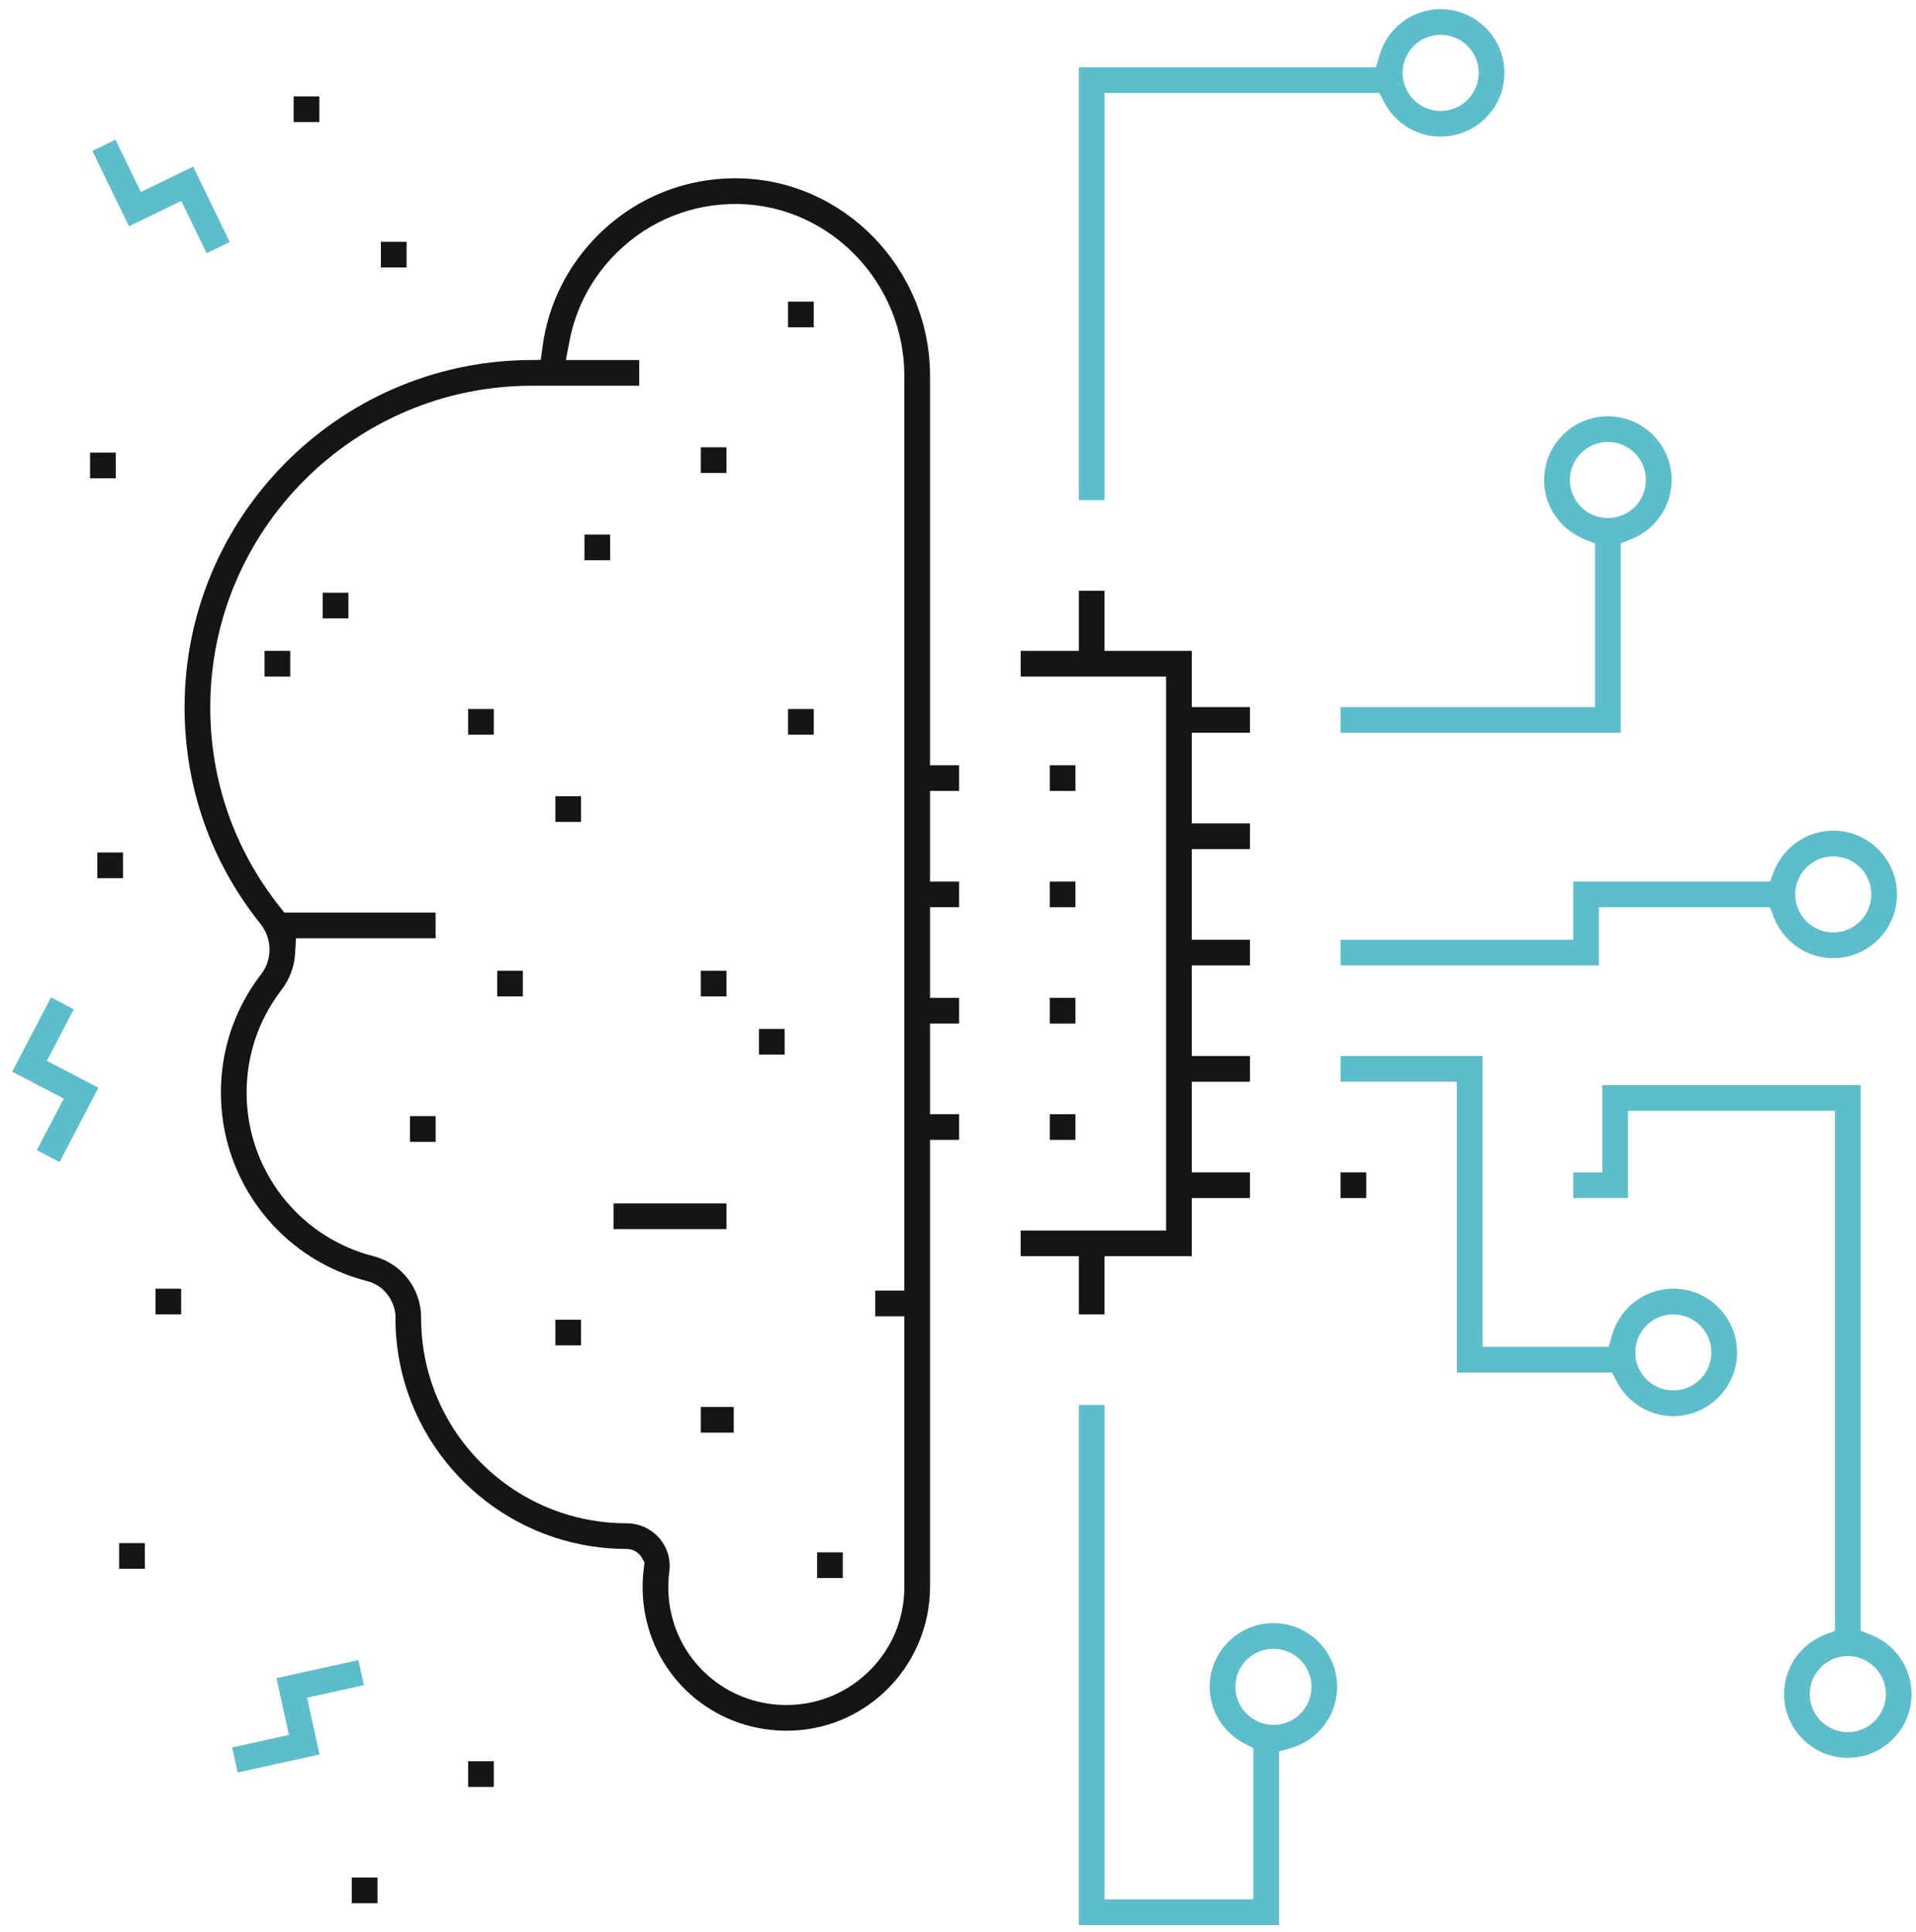 <svg width="120" height="121" viewBox="0 0 120 121" fill="none" xmlns="http://www.w3.org/2000/svg">
<path fill-rule="evenodd" clip-rule="evenodd" d="M9.739 82.324V80.715H11.348V82.324H9.739Z" fill="#151515"/>
<path fill-rule="evenodd" clip-rule="evenodd" d="M9.071 98.26H7.462V96.651H9.071V98.26Z" fill="#151515"/>
<path fill-rule="evenodd" clip-rule="evenodd" d="M30.928 111.921H29.319V110.312H30.928V111.921Z" fill="#151515"/>
<path fill-rule="evenodd" clip-rule="evenodd" d="M67.356 49.539H65.747V47.93H67.356V49.539Z" fill="#151515"/>
<path fill-rule="evenodd" clip-rule="evenodd" d="M67.568 37.001H69.177V40.766H74.641V44.287H78.284V45.896H74.641V51.572H78.284V53.181H74.641V58.858H78.284V60.467H74.641V66.144H78.284V67.753H74.641V73.429H78.284V75.038H74.641V78.681H69.177V82.324H67.568V78.681H63.925V77.072H73.032V42.374H63.925V40.766H67.568V37.001Z" fill="#151515"/>
<path fill-rule="evenodd" clip-rule="evenodd" d="M65.747 56.824V55.215H67.356V56.824H65.747Z" fill="#151515"/>
<path fill-rule="evenodd" clip-rule="evenodd" d="M67.356 64.11H65.747V62.501H67.356V64.11Z" fill="#151515"/>
<path fill-rule="evenodd" clip-rule="evenodd" d="M67.356 71.395H65.747V69.787H67.356V71.395Z" fill="#151515"/>
<path fill-rule="evenodd" clip-rule="evenodd" d="M25.464 16.753H23.855V15.144H25.464V16.753Z" fill="#151515"/>
<path fill-rule="evenodd" clip-rule="evenodd" d="M7.249 29.957H5.64V28.348H7.249V29.957Z" fill="#151515"/>
<path fill-rule="evenodd" clip-rule="evenodd" d="M20 7.646H18.391V6.037H20V7.646Z" fill="#151515"/>
<path fill-rule="evenodd" clip-rule="evenodd" d="M85.57 75.038H83.961V73.429H85.57V75.038Z" fill="#151515"/>
<path fill-rule="evenodd" clip-rule="evenodd" d="M23.642 119.206H22.033V117.597H23.642V119.206Z" fill="#151515"/>
<path fill-rule="evenodd" clip-rule="evenodd" d="M6.096 55.003V53.394H7.705V55.003H6.096Z" fill="#151515"/>
<path fill-rule="evenodd" clip-rule="evenodd" d="M40.325 98.207C40.232 98.911 40.221 99.632 40.296 100.351C40.748 104.716 44.255 108.092 48.64 108.38C48.848 108.394 49.053 108.401 49.258 108.401C51.552 108.401 53.709 107.552 55.398 105.97C57.209 104.275 58.248 101.878 58.248 99.399V71.395H60.069V69.787H58.248V64.11H60.069V62.501H58.248V56.824H60.069V55.215H58.248V49.539H60.07V47.93H58.248V23.543C58.248 16.82 52.857 11.279 46.269 11.169C42.974 11.115 39.864 12.355 37.515 14.665C35.568 16.58 34.348 19.023 33.986 21.674L33.867 22.541L32.993 22.554C21.147 22.724 11.56 32.416 11.56 44.302C11.56 49.289 13.202 53.975 16.313 57.865C17.044 58.78 17.079 60.078 16.357 61.017C15.858 61.666 15.431 62.352 15.077 63.068C14.262 64.721 13.836 66.54 13.836 68.435C13.836 69.024 13.878 69.605 13.96 70.174C14.191 71.789 14.74 73.314 15.55 74.673C16.117 75.626 16.812 76.497 17.614 77.262C19.086 78.665 20.92 79.71 22.996 80.241C24.405 80.602 24.847 82.01 24.765 82.658C24.768 82.996 24.782 83.332 24.807 83.665C25.322 90.389 30.457 95.844 37.047 96.85C37.764 96.96 38.498 97.016 39.245 97.016C39.565 97.016 39.808 97.151 39.958 97.278C40.03 97.339 40.083 97.4 40.121 97.449L40.13 97.461L40.138 97.473L40.147 97.484L40.153 97.494L40.165 97.512L40.17 97.52L40.181 97.536L40.19 97.551L40.198 97.565L40.202 97.572L40.204 97.575L40.205 97.577C40.205 97.577 40.206 97.579 39.317 98.073L40.206 97.579L40.37 97.873L40.325 98.207ZM35.065 94.716C31.02 93.327 27.879 89.974 26.789 85.8C26.518 84.762 26.374 83.673 26.374 82.552V82.525C26.377 80.712 25.153 79.132 23.394 78.683C21.202 78.122 19.319 76.899 17.937 75.26C16.369 73.401 15.445 71.006 15.445 68.436C15.445 66.588 15.914 64.811 16.813 63.23C17.056 62.803 17.329 62.392 17.632 61.998C18.152 61.322 18.433 60.53 18.482 59.724L18.539 58.767H27.284V57.158H17.806L17.501 56.772C14.669 53.19 13.169 48.877 13.169 44.302C13.169 33.195 22.204 24.16 33.311 24.16H40.035V22.552H35.44L35.671 21.344C36.072 19.252 37.095 17.336 38.643 15.813C40.679 13.81 43.381 12.728 46.243 12.778C51.998 12.875 56.64 17.719 56.64 23.544V80.836H54.818V82.445H56.64V99.4C56.639 101.464 55.806 103.385 54.299 104.796C52.792 106.208 50.815 106.91 48.746 106.775C45.151 106.538 42.267 103.766 41.896 100.185C41.836 99.595 41.843 99.001 41.92 98.42C42.02 97.67 41.79 96.909 41.284 96.332C40.77 95.746 40.028 95.408 39.234 95.408H39.23C37.773 95.408 36.372 95.164 35.065 94.716ZM27.285 69.908V71.517H25.676V69.908H27.285ZM38.426 76.981H45.499V75.372H38.426V76.981ZM36.392 84.267H34.783V82.658H36.392V84.267ZM45.955 89.731H43.89V88.122H45.955V89.731ZM47.533 64.444V66.053H49.142V64.444H47.533ZM31.14 62.41V60.801H32.749V62.41H31.14ZM45.499 62.41L45.499 60.801H43.89V62.41L45.499 62.41ZM36.392 51.482H34.783V49.873H36.392V51.482ZM29.319 46.017H30.928V44.408H29.319V46.017ZM18.178 40.766L18.178 42.375H16.569V40.766H18.178ZM20.212 37.123V38.732H21.82V37.123H20.212ZM50.964 46.017H49.355V44.408H50.964V46.017ZM36.605 33.48V35.089H38.214V33.48H36.605ZM51.176 98.838H52.785V97.229H51.176V98.838Z" fill="#151515"/>
<path d="M49.355 20.499H50.964V18.89H49.355V20.499Z" fill="#151515"/>
<path d="M45.499 29.625H43.89V28.016H45.499V29.625Z" fill="#151515"/>
<path fill-rule="evenodd" clip-rule="evenodd" d="M3.196 62.468L4.622 63.213L2.935 66.442L6.164 68.129L3.732 72.783L2.306 72.038L3.993 68.81L0.764 67.123L3.196 62.468Z" fill="#5EBDCA"/>
<path fill-rule="evenodd" clip-rule="evenodd" d="M22.443 103.978L22.789 105.55L19.231 106.332L20.014 109.89L14.885 111.018L14.539 109.447L18.097 108.664L17.314 105.107L22.443 103.978Z" fill="#5EBDCA"/>
<path fill-rule="evenodd" clip-rule="evenodd" d="M5.785 9.45L7.232 8.748L8.822 12.026L12.099 10.437L14.39 15.162L12.943 15.864L11.354 12.586L8.076 14.175L5.785 9.45Z" fill="#5EBDCA"/>
<path fill-rule="evenodd" clip-rule="evenodd" d="M100.353 67.965H116.533V102.141L117.179 102.394C118.668 102.978 119.721 104.425 119.721 106.108C119.721 108.309 117.929 110.1 115.729 110.1C113.529 110.1 111.737 108.309 111.737 106.108C111.737 104.425 112.79 102.978 114.279 102.394L114.925 102.141V69.574H101.962V75.038H98.532V73.429H100.353V67.965ZM115.729 108.491C114.414 108.491 113.346 107.423 113.346 106.108C113.346 104.794 114.414 103.725 115.729 103.725C117.044 103.725 118.112 104.794 118.112 106.108C118.112 107.423 117.044 108.491 115.729 108.491Z" fill="#5EBDCA"/>
<path fill-rule="evenodd" clip-rule="evenodd" d="M67.568 31.325V4.216H86.183L86.393 3.477C86.869 1.801 88.41 0.573 90.229 0.573C92.43 0.573 94.221 2.365 94.221 4.565C94.221 6.766 92.43 8.557 90.23 8.557C88.687 8.557 87.343 7.674 86.678 6.378L86.395 5.825H69.177V31.325H67.568ZM90.229 6.948C88.914 6.948 87.846 5.88 87.846 4.565C87.846 3.25 88.914 2.182 90.229 2.182C91.544 2.182 92.612 3.25 92.612 4.565C92.612 5.88 91.544 6.948 90.229 6.948Z" fill="#5EBDCA"/>
<path fill-rule="evenodd" clip-rule="evenodd" d="M67.568 88.001H69.177V118.964H78.496V109.488L77.944 109.204C76.648 108.539 75.764 107.196 75.764 105.653C75.764 103.453 77.556 101.661 79.756 101.661C81.957 101.661 83.748 103.453 83.748 105.653C83.748 107.471 82.52 109.013 80.844 109.489L80.105 109.699V120.573H67.568V88.001ZM79.756 108.036C78.441 108.036 77.373 106.968 77.373 105.653C77.373 104.338 78.441 103.27 79.756 103.27C81.071 103.27 82.139 104.338 82.139 105.653C82.139 106.968 81.071 108.036 79.756 108.036Z" fill="#5EBDCA"/>
<path fill-rule="evenodd" clip-rule="evenodd" d="M83.961 60.467V58.858H98.532V55.215H110.85L111.104 54.57C111.688 53.081 113.134 52.028 114.818 52.028C117.018 52.028 118.81 53.82 118.81 56.02C118.81 58.22 117.019 60.012 114.818 60.012C113.134 60.012 111.688 58.959 111.104 57.47L110.851 56.824H100.141V60.467H83.961ZM114.818 58.403C113.503 58.403 112.435 57.335 112.435 56.02C112.435 54.705 113.503 53.637 114.818 53.637C116.133 53.637 117.201 54.705 117.201 56.02C117.201 57.335 116.133 58.403 114.818 58.403Z" fill="#5EBDCA"/>
<path fill-rule="evenodd" clip-rule="evenodd" d="M83.961 66.144H92.855V84.358H100.754L100.964 83.619C101.441 81.943 102.982 80.715 104.801 80.715C107.001 80.715 108.793 82.507 108.793 84.707C108.793 86.907 107.001 88.699 104.801 88.699C103.258 88.699 101.914 87.816 101.249 86.52L100.966 85.967H91.246V67.753H83.961V66.144ZM104.801 87.09C103.485 87.09 102.418 86.022 102.418 84.707C102.418 83.392 103.486 82.324 104.801 82.324C106.115 82.324 107.184 83.392 107.184 84.707C107.184 86.022 106.115 87.09 104.801 87.09Z" fill="#5EBDCA"/>
<path fill-rule="evenodd" clip-rule="evenodd" d="M83.961 45.896V44.287H99.898V34.032L99.252 33.779C97.763 33.195 96.71 31.749 96.71 30.065C96.71 27.864 98.502 26.073 100.702 26.073C102.903 26.073 104.694 27.864 104.694 30.065C104.694 31.749 103.642 33.195 102.152 33.779L101.507 34.032V45.896H83.961ZM100.702 32.448C99.387 32.448 98.32 31.38 98.32 30.065C98.32 28.75 99.388 27.682 100.702 27.682C102.017 27.682 103.085 28.75 103.085 30.065C103.085 31.38 102.017 32.448 100.702 32.448Z" fill="#5EBDCA"/>
</svg>
